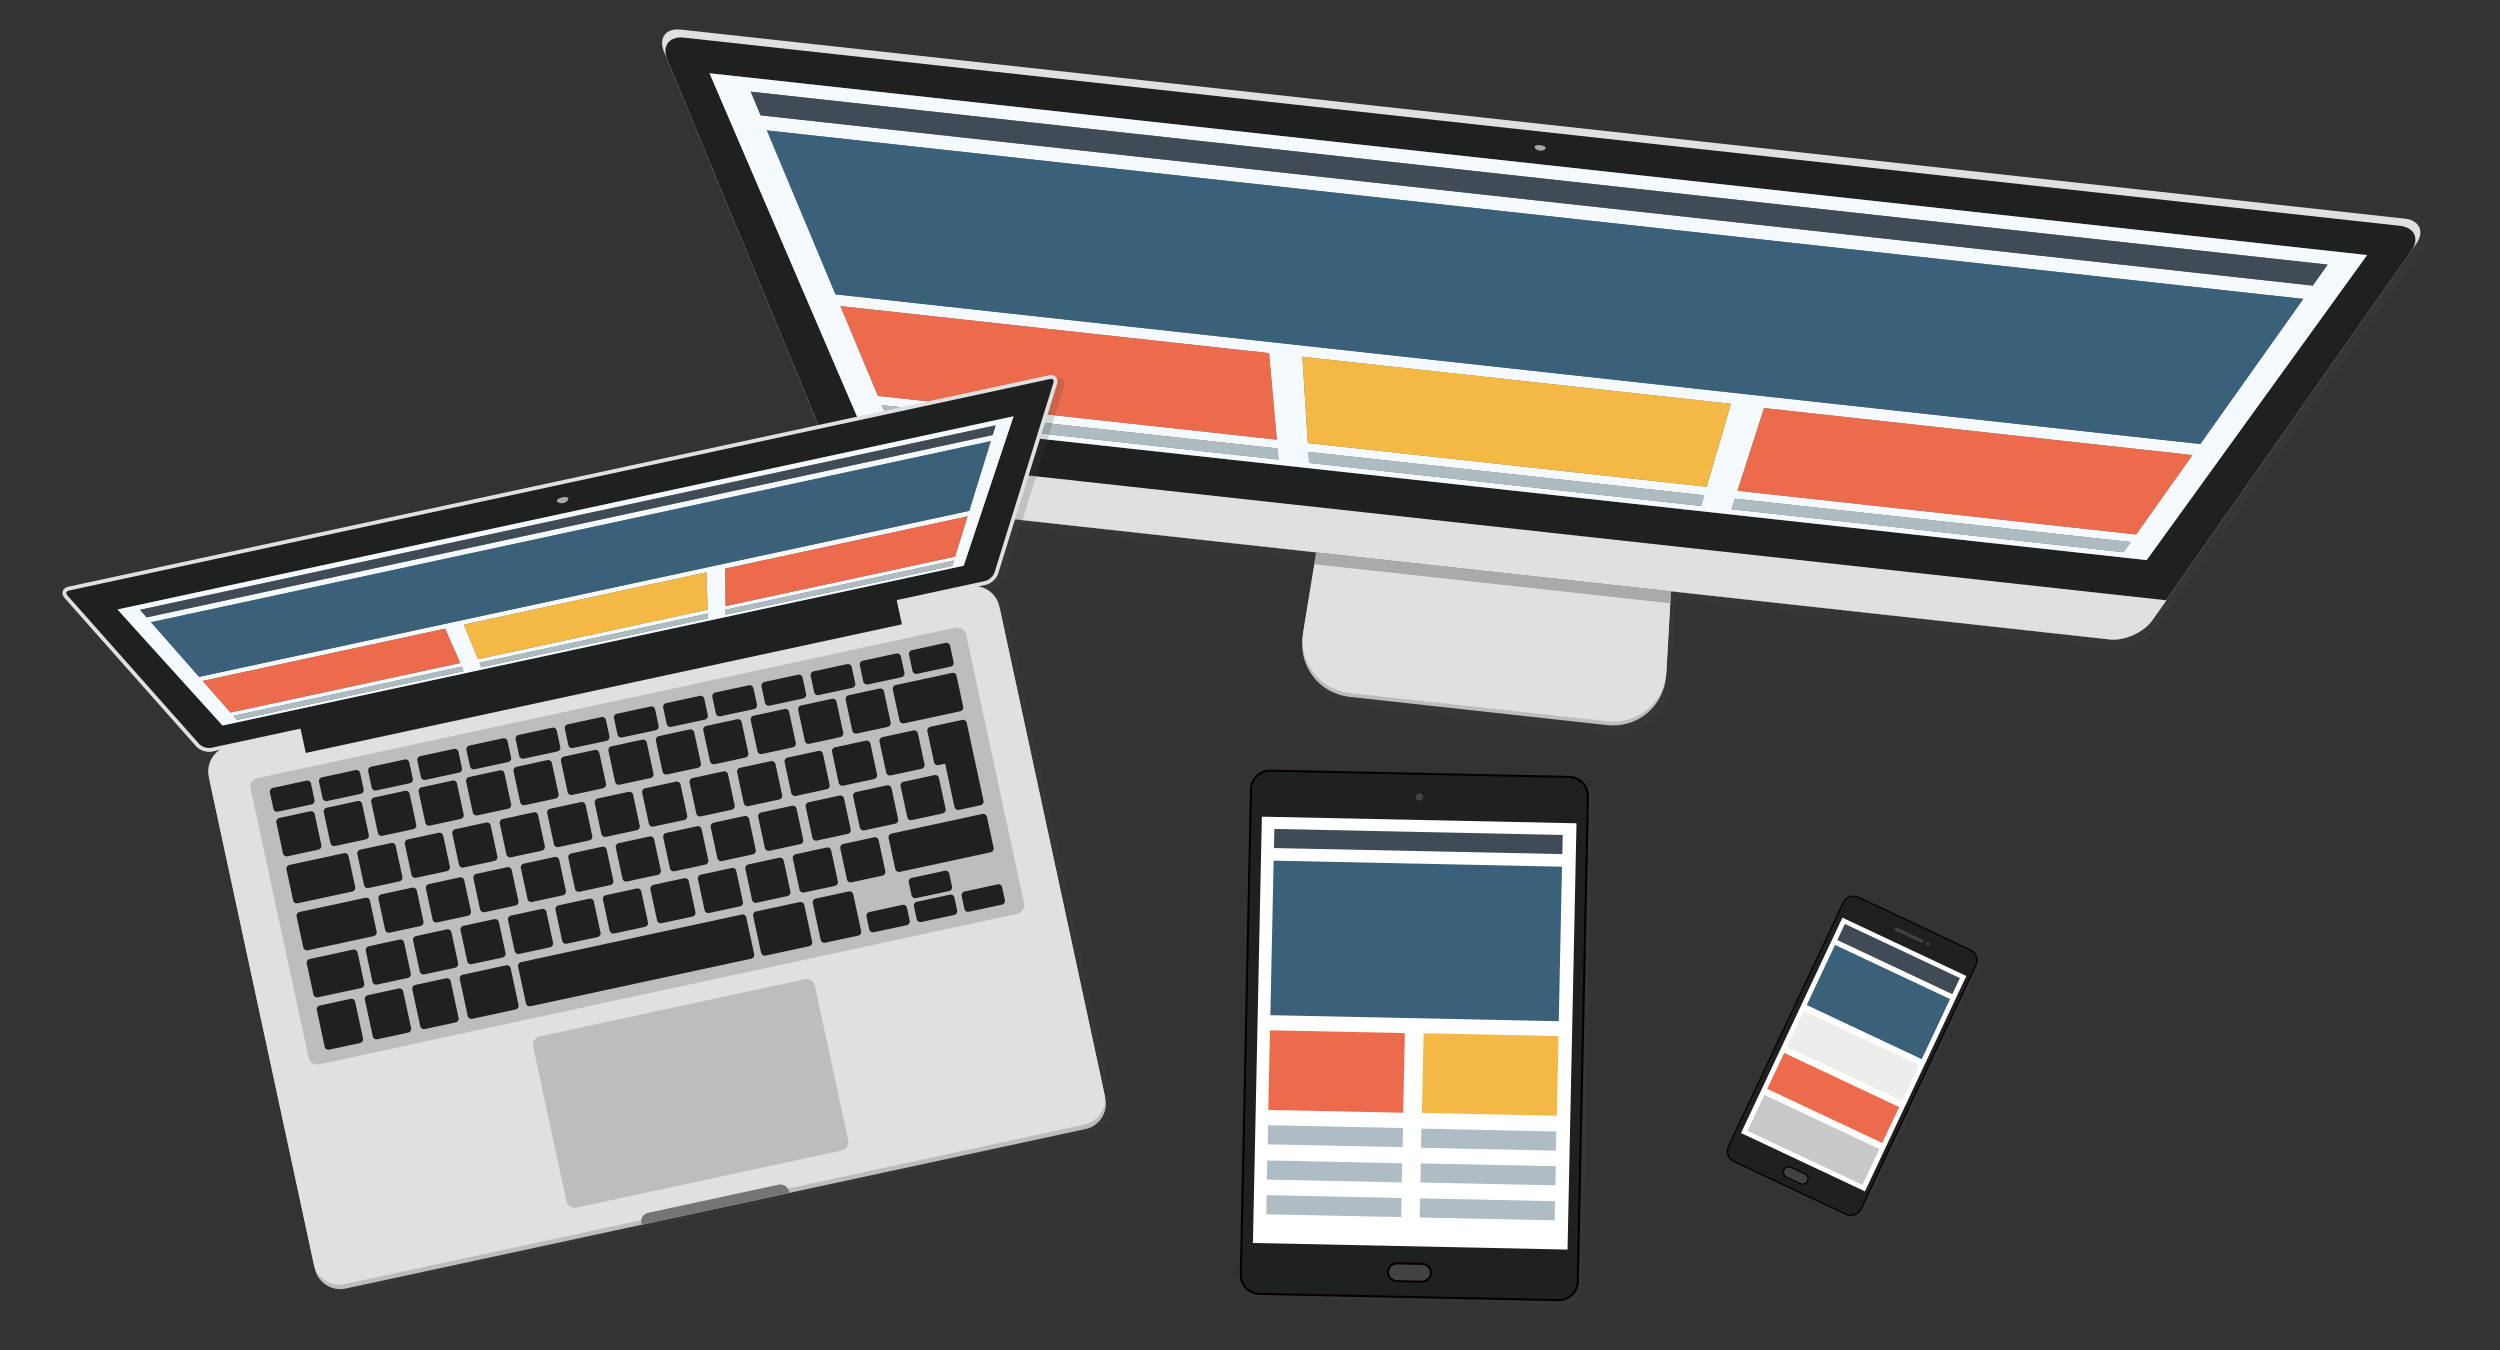 <?xml version="1.0" encoding="utf-8"?>
<!-- Generator: Adobe Illustrator 16.0.0, SVG Export Plug-In . SVG Version: 6.00 Build 0)  -->
<!DOCTYPE svg PUBLIC "-//W3C//DTD SVG 1.1//EN" "http://www.w3.org/Graphics/SVG/1.1/DTD/svg11.dtd">
<svg version="1.1" id="图层_1" xmlns="http://www.w3.org/2000/svg" xmlns:xlink="http://www.w3.org/1999/xlink" x="0px" y="0px"
	 width="100px" height="54px" viewBox="0 0 100 54" enable-background="new 0 0 100 54" xml:space="preserve">
<rect x="0" y="0" width="100" height="54" fill="#333333" stroke="none"/>
<g>
	<path opacity="0.2" fill="#424242" d="M78.912,38.1l-4.479-2.109c-0.241-0.114-0.529-0.011-0.643,0.231L69.2,45.966
		c-0.113,0.241-0.01,0.529,0.231,0.644l4.479,2.109c0.241,0.113,0.529,0.01,0.644-0.231l4.59-9.744
		C79.257,38.502,79.153,38.213,78.912,38.1z"/>
	<g>
		<g>
			<g>
				<g>
					<path fill="#1F2020" d="M74.446,48.354c-0.107,0.228-0.382,0.326-0.609,0.219l-4.479-2.109
						c-0.229-0.107-0.327-0.382-0.22-0.609l4.591-9.744c0.107-0.229,0.382-0.327,0.609-0.22l4.479,2.109
						c0.228,0.107,0.326,0.382,0.219,0.61L74.446,48.354z"/>
				</g>
				<g>
					<path fill="#040000" d="M73.825,48.596l-4.478-2.109c-0.241-0.114-0.346-0.402-0.231-0.644l4.59-9.745
						c0.113-0.24,0.402-0.345,0.644-0.23l4.479,2.109c0.241,0.113,0.345,0.402,0.231,0.644l-4.591,9.744
						C74.355,48.605,74.067,48.709,73.825,48.596z M74.328,35.913c-0.216-0.102-0.475-0.009-0.576,0.207l-4.59,9.744
						c-0.102,0.216-0.009,0.474,0.207,0.575l4.479,2.11c0.216,0.102,0.474,0.009,0.575-0.207l4.591-9.744
						c0.102-0.216,0.009-0.475-0.207-0.576L74.328,35.913z"/>
				</g>
			</g>
			<g>
				
					<rect x="71.374" y="37.419" transform="matrix(0.905 0.426 -0.426 0.905 25.044 -27.563)" fill="#FFFFFF" width="5.476" height="9.52"/>
			</g>
			<g>
				<g>
					<path fill="#424242" d="M72.303,47.243c-0.05,0.107-0.185,0.151-0.299,0.098l-0.529-0.249
						c-0.114-0.054-0.166-0.186-0.115-0.293c0.051-0.108,0.186-0.152,0.3-0.099l0.529,0.25
						C72.302,47.004,72.354,47.136,72.303,47.243z"/>
				</g>
				<g>
					<path fill="#040000" d="M71.993,47.364l-0.529-0.25c-0.127-0.06-0.185-0.206-0.127-0.327c0.057-0.12,0.206-0.17,0.333-0.109
						l0.529,0.249c0.127,0.06,0.184,0.207,0.127,0.327S72.12,47.424,71.993,47.364z M71.648,46.724
						c-0.102-0.048-0.221-0.01-0.266,0.086c-0.045,0.095,0.001,0.211,0.103,0.259l0.529,0.25c0.102,0.048,0.221,0.009,0.266-0.086
						c0.045-0.096-0.001-0.212-0.103-0.26L71.648,46.724z"/>
				</g>
			</g>
			<g>
				<circle fill="#424242" cx="77.121" cy="37.763" r="0.076"/>
			</g>
			<g>
				<path fill="#424242" d="M76.937,37.676c-0.015,0.032-0.059,0.043-0.096,0.025l-1.014-0.478c-0.037-0.018-0.057-0.059-0.042-0.09
					c0.016-0.031,0.059-0.043,0.097-0.025l1.013,0.478C76.933,37.604,76.951,37.645,76.937,37.676z"/>
			</g>
		</g>
		
			<rect x="72.563" y="38.749" transform="matrix(0.905 0.426 -0.426 0.905 24.238 -28.183)" fill="#3B6079" width="5.085" height="2.657"/>
		
			<rect x="73.372" y="38.003" transform="matrix(0.905 0.426 -0.426 0.905 23.583 -28.692)" fill="#404B56" width="5.085" height="0.713"/>
		
			<rect x="71.546" y="41.44" transform="matrix(0.905 0.426 -0.426 0.905 25.06 -27.544)" fill="#EDEDEC" width="5.085" height="1.589"/>
		
			<rect x="70.756" y="43.119" transform="matrix(0.905 0.426 -0.426 0.905 25.7 -27.048)" fill="#EC6B4C" width="5.085" height="1.588"/>
		
			<rect x="69.966" y="44.797" transform="matrix(0.905 0.426 -0.426 0.905 26.34 -26.551)" fill="#C9C9C9" width="5.085" height="1.588"/>
	</g>
</g>
<g>
	<path opacity="0.2" fill="#424242" d="M96.377,9.096L27.412,1.532c-0.595-0.065-0.895,0.334-0.667,0.887l7.016,16.974
		c0.229,0.553,0.903,1.06,1.498,1.125l17.562,1.926l-0.077,0.474l0.013,0.001l-0.44,2.688c-0.013,0.078-0.021,0.154-0.025,0.23
		c-0.153,1.19,0.678,2.257,1.882,2.389l10.293,1.129c1.203,0.132,2.245-0.729,2.354-1.924c0.012-0.076,0.021-0.152,0.024-0.23
		l0.153-2.719l0.012,0.002l0.027-0.48l8.659,0.95l8.865,0.973l0,0l0.017,0.001c0.596,0.066,1.364-0.281,1.708-0.771l0.557-0.793
		l-0.017-0.002l9.807-13.969c0.001-0.002,0.003-0.004,0.004-0.006l0.196-0.279C97.177,9.615,96.972,9.16,96.377,9.096z"/>
	<g>
		<path fill="#BEBDBD" d="M66.644,27.004c-0.069,1.235-1.133,2.136-2.363,2.001l-10.293-1.13c-1.23-0.135-2.073-1.244-1.873-2.465
			l0.745-4.549c0.2-1.222,1.37-2.11,2.601-1.976l9.331,1.023c1.23,0.135,2.18,1.256,2.11,2.491L66.644,27.004z"/>
		<path fill="#E1E0E0" d="M66.66,26.85c-0.069,1.236-1.133,2.137-2.363,2.001l-10.293-1.128c-1.23-0.135-2.073-1.245-1.873-2.467
			l0.746-4.549c0.199-1.221,1.37-2.109,2.6-1.975l9.331,1.023c1.23,0.135,2.181,1.256,2.11,2.492L66.66,26.85z"/>
		<path fill="#E1E0E0" d="M86.084,24.803c-0.344,0.49-1.112,0.838-1.708,0.773l-49.302-5.408c-0.595-0.064-1.27-0.571-1.498-1.125
			L26.56,2.07c-0.229-0.553,0.071-0.953,0.667-0.887l68.965,7.563c0.595,0.065,0.801,0.52,0.456,1.01L86.084,24.803z"/>
		<path fill="#1F2020" d="M86.084,24.803c-0.344,0.49-1.112,0.838-1.708,0.773l-49.301-5.408c-0.595-0.064-1.27-0.57-1.498-1.125
			l-6.883-16.65c-0.229-0.554,0.071-0.953,0.667-0.888l68.631,7.527c0.595,0.065,0.801,0.52,0.457,1.009L86.084,24.803z"/>
		<polygon fill="#6D6E70" points="85.867,22.404 34.318,16.75 28.381,2.931 94.684,10.203 		"/>
		<polygon opacity="0.5" fill="#757576" points="52.559,22.568 66.825,24.133 66.896,22.863 52.765,21.313 		"/>
		<path fill="#E1E0E0" d="M33.224,18.152l0.369,0.893c0.229,0.554,0.903,1.061,1.498,1.125l49.302,5.408
			c0.595,0.064,1.363-0.283,1.707-0.773l0.558-0.793L33.224,18.152z"/>
		<g>
			<path fill="#A6A8AB" d="M61.82,5.941c-0.026,0.058-0.129,0.096-0.229,0.084c-0.099-0.01-0.191-0.07-0.204-0.131
				c-0.014-0.063,0.073-0.102,0.192-0.089l0.072,0.008C61.771,5.826,61.847,5.885,61.82,5.941z"/>
		</g>
	</g>
	<g>
		<defs>
			<polygon id="SVGID_1_" points="85.867,22.404 34.318,16.75 28.381,2.931 94.684,10.203 			"/>
		</defs>
		<clipPath id="SVGID_2_">
			<use xlink:href="#SVGID_1_"  overflow="visible"/>
		</clipPath>
		<g clip-path="url(#SVGID_2_)">
			<g enable-background="new    ">
				<defs>
					<polygon id="SVGID_3_" enable-background="new    " points="34.345,16.863 28.106,2.806 94.979,10.141 85.843,22.512 					"/>
				</defs>
				<clipPath id="SVGID_4_">
					<use xlink:href="#SVGID_3_"  overflow="visible"/>
				</clipPath>
				<g clip-path="url(#SVGID_4_)">
					<path fill="#F4FAFD" d="M35.465,16.664l-0.193-0.461l15.832,1.736l0.04,0.445L35.465,16.664 M52.363,18.518l-0.028-0.443
						l15.832,1.736l-0.125,0.428L52.363,18.518 M69.261,20.371l0.137-0.425l15.832,1.736l-0.289,0.408L69.261,20.371 M69.499,19.631
						l1.063-3.307l17.136,1.879l-2.253,3.176L69.499,19.631 M35.119,15.836l-1.502-3.592l17.145,1.881l0.311,3.461L35.119,15.836
						 M52.313,17.722l-0.219-3.45l17.146,1.88l-0.973,3.32L52.313,17.722 M33.42,11.775l-2.743-6.559l61.454,6.74l-4.119,5.805
						L33.42,11.775 M30.425,4.614l-0.396-0.947l63.077,6.917l-0.596,0.84L30.425,4.614 M94.979,10.141L28.106,2.806l6.238,14.057
						l51.498,5.648L94.979,10.141"/>
					<polyline fill="#3B6079" points="92.131,11.957 30.677,5.217 33.42,11.775 88.012,17.762 92.131,11.957 					"/>
					<polyline fill="#404B56" points="93.105,10.584 30.029,3.667 30.425,4.614 92.51,11.424 93.105,10.584 					"/>
					<polyline fill="#AEBCC2" points="51.104,17.939 35.272,16.203 35.465,16.664 51.145,18.385 51.104,17.939 					"/>
					<polyline fill="#AEBCC2" points="68.167,19.811 52.335,18.074 52.363,18.518 68.042,20.238 68.167,19.811 					"/>
					<polyline fill="#AEBCC2" points="85.229,21.683 69.397,19.946 69.261,20.371 84.94,22.091 85.229,21.683 					"/>
					<polyline fill="#EC6B4C" points="50.761,14.125 33.616,12.244 35.119,15.836 51.072,17.586 50.761,14.125 					"/>
					<polyline fill="#F3B944" points="69.239,16.151 52.094,14.271 52.313,17.722 68.267,19.472 69.239,16.151 					"/>
					<polyline fill="#EC6B4C" points="87.698,18.203 70.563,16.324 69.499,19.631 85.445,21.379 87.698,18.203 					"/>
				</g>
			</g>
		</g>
	</g>
</g>
<g>
	<path opacity="0.2" fill="#424242" d="M41.807,31.572l-1.556-7.219c-0.091-0.423-0.434-0.729-0.837-0.8l0.297-0.064
		c0.214-0.046,0.432-0.245,0.497-0.454l2.35-7.568c0.035-0.113,0.019-0.218-0.043-0.287c-0.063-0.068-0.166-0.093-0.281-0.068
		L3.014,23.566c-0.116,0.025-0.199,0.09-0.228,0.178c-0.029,0.089,0,0.19,0.078,0.279l5.258,5.928
		c0.145,0.164,0.426,0.256,0.64,0.21l0.298-0.064c-0.338,0.23-0.524,0.651-0.433,1.074l0.038,0.178v0.001l1.894,8.782l2.271,10.536
		l0,0l0.039,0.178c0.12,0.557,0.674,0.914,1.23,0.794l11.849-2.554l0,0l5.901-1.272l0,0l11.849-2.555
		c0.557-0.119,0.914-0.674,0.794-1.23L41.807,31.572z"/>
	<g>
		<g>
			<g>
				<path fill="#BEBDBD" d="M44.214,43.931c0.12,0.558-0.237,1.111-0.794,1.231l-29.598,6.38c-0.557,0.12-1.11-0.237-1.23-0.794
					L8.389,31.252c-0.12-0.558,0.237-1.111,0.794-1.23l29.598-6.381c0.557-0.12,1.111,0.236,1.231,0.794L44.214,43.931z"/>
			</g>
			<g>
				<path fill="#E1E0E0" d="M44.176,43.753c0.12,0.557-0.237,1.11-0.794,1.23l-29.599,6.381c-0.557,0.12-1.11-0.237-1.23-0.794
					L8.351,31.073c-0.12-0.557,0.237-1.11,0.794-1.23l29.598-6.38c0.557-0.121,1.11,0.236,1.23,0.793L44.176,43.753z"/>
			</g>
			<g>
				<g>
					<path fill="#1F2020" d="M39.857,22.914c-0.056,0.182-0.254,0.363-0.44,0.402L8.469,29.988c-0.186,0.04-0.44-0.043-0.566-0.186
						l-5.258-5.928c-0.126-0.143-0.077-0.291,0.108-0.332l39.218-8.454c0.186-0.04,0.292,0.075,0.235,0.257L39.857,22.914z"/>
				</g>
				<g>
					<path fill="#E1E0E0" d="M39.433,23.393L8.485,30.063c-0.214,0.046-0.495-0.046-0.64-0.21l-5.258-5.928
						c-0.079-0.089-0.107-0.19-0.078-0.279c0.029-0.088,0.112-0.152,0.228-0.178l39.218-8.455c0.116-0.024,0.218,0,0.281,0.068
						c0.063,0.069,0.078,0.174,0.043,0.287l-2.35,7.568C39.865,23.146,39.647,23.346,39.433,23.393z M2.769,23.619
						c-0.061,0.013-0.103,0.04-0.114,0.076c-0.012,0.035,0.005,0.082,0.047,0.129l5.258,5.928c0.108,0.122,0.334,0.195,0.493,0.161
						l30.948-6.671c0.159-0.035,0.334-0.195,0.383-0.351l2.35-7.568c0.018-0.06,0.015-0.11-0.01-0.137
						c-0.025-0.027-0.075-0.036-0.136-0.022L2.769,23.619z"/>
				</g>
			</g>
			<g>
				<polygon fill="#6D6E70" points="38.55,22.627 8.9,29.02 4.699,24.379 40.543,16.652 				"/>
			</g>
			<g>
				<path fill="#BEBDBD" d="M40.964,36.141c0.04,0.186-0.079,0.37-0.265,0.41l-27.945,6.024c-0.186,0.04-0.37-0.079-0.41-0.265
					l-2.322-10.773c-0.04-0.186,0.079-0.37,0.265-0.41l27.945-6.024c0.186-0.04,0.37,0.079,0.41,0.265L40.964,36.141z"/>
			</g>
			<g>
				<path fill="#BEBDBD" d="M33.928,45.609c0.04,0.186-0.079,0.37-0.265,0.41l-10.596,2.284c-0.186,0.04-0.371-0.079-0.411-0.265
					l-1.331-6.174c-0.04-0.186,0.079-0.37,0.265-0.41l10.596-2.284c0.186-0.04,0.37,0.079,0.41,0.265L33.928,45.609z"/>
			</g>
			<g>
				<path fill="#757576" d="M31.148,47.386l-5.227,1.127c-0.186,0.04-0.305,0.225-0.265,0.41l0.014,0.065l5.901-1.272l-0.014-0.065
					C31.518,47.465,31.333,47.346,31.148,47.386z"/>
			</g>
			<g>
				<g>
					<g>
						<path fill="#1F2020" d="M14.522,41.541c0.018,0.08-0.034,0.16-0.115,0.178l-1.241,0.268c-0.08,0.017-0.16-0.034-0.178-0.115
							l-0.317-1.473c-0.017-0.08,0.034-0.16,0.115-0.177l1.241-0.269c0.081-0.017,0.16,0.034,0.178,0.115L14.522,41.541z"/>
					</g>
					<g>
						<path fill="#1F2020" d="M16.445,41.126c0.017,0.081-0.034,0.16-0.115,0.178l-1.241,0.268
							c-0.081,0.018-0.161-0.034-0.178-0.114l-0.317-1.473c-0.018-0.08,0.034-0.16,0.114-0.178l1.242-0.268
							c0.08-0.018,0.16,0.034,0.177,0.114L16.445,41.126z"/>
					</g>
					<g>
						<path fill="#1F2020" d="M18.344,40.717c0.018,0.08-0.034,0.16-0.114,0.178l-1.242,0.268c-0.08,0.018-0.16-0.034-0.178-0.114
							l-0.317-1.473c-0.017-0.08,0.034-0.16,0.115-0.178l1.241-0.268c0.081-0.018,0.161,0.034,0.178,0.114L18.344,40.717z"/>
					</g>
					<g>
						<path fill="#1F2020" d="M20.742,40.2c0.017,0.08-0.034,0.16-0.114,0.178l-1.741,0.375c-0.081,0.018-0.161-0.034-0.178-0.114
							l-0.317-1.474c-0.018-0.08,0.034-0.159,0.115-0.177l1.74-0.375c0.08-0.018,0.16,0.034,0.178,0.114L20.742,40.2z"/>
					</g>
					<g>
						<path fill="#1F2020" d="M30.168,38.168c0.017,0.08-0.035,0.16-0.115,0.178l-8.836,1.904c-0.08,0.018-0.16-0.034-0.178-0.114
							l-0.317-1.473c-0.017-0.08,0.035-0.16,0.115-0.178l8.836-1.904c0.08-0.018,0.16,0.034,0.178,0.114L30.168,38.168z"/>
					</g>
					<g>
						<path fill="#1F2020" d="M32.487,37.668c0.018,0.08-0.034,0.16-0.114,0.178l-1.753,0.378c-0.08,0.018-0.16-0.034-0.177-0.114
							l-0.317-1.473c-0.018-0.081,0.034-0.161,0.114-0.178l1.753-0.378c0.08-0.018,0.16,0.034,0.177,0.114L32.487,37.668z"/>
					</g>
					<g>
						<path fill="#1F2020" d="M34.447,37.246c0.017,0.08-0.035,0.16-0.115,0.177l-1.327,0.286c-0.081,0.018-0.161-0.034-0.178-0.114
							l-0.317-1.473c-0.018-0.08,0.034-0.16,0.115-0.178l1.327-0.286c0.08-0.018,0.16,0.034,0.177,0.115L34.447,37.246z"/>
					</g>
					<g>
						<path fill="#1F2020" d="M36.388,36.827c0.018,0.08-0.034,0.16-0.114,0.178l-1.327,0.286c-0.08,0.017-0.16-0.034-0.177-0.115
							l-0.111-0.517c-0.018-0.08,0.034-0.16,0.114-0.178l1.327-0.286c0.081-0.018,0.16,0.034,0.178,0.114L36.388,36.827z"/>
					</g>
					<g>
						<path fill="#1F2020" d="M38.287,36.418c0.017,0.08-0.034,0.16-0.115,0.178l-1.327,0.286c-0.08,0.017-0.16-0.034-0.177-0.115
							l-0.112-0.517c-0.017-0.081,0.034-0.16,0.115-0.178l1.327-0.286c0.081-0.018,0.16,0.034,0.178,0.114L38.287,36.418z"/>
					</g>
					<g>
						<path fill="#1F2020" d="M38.081,35.462c0.017,0.081-0.034,0.161-0.115,0.178l-1.326,0.286
							c-0.081,0.018-0.161-0.034-0.178-0.114l-0.111-0.518c-0.018-0.08,0.034-0.16,0.114-0.178l1.327-0.286
							c0.081-0.017,0.16,0.035,0.178,0.115L38.081,35.462z"/>
					</g>
					<g>
						<path fill="#1F2020" d="M40.196,36.006c0.018,0.081-0.034,0.16-0.114,0.178l-1.327,0.286
							c-0.081,0.018-0.161-0.034-0.178-0.114l-0.111-0.518c-0.018-0.08,0.034-0.16,0.114-0.178l1.327-0.285
							c0.081-0.018,0.16,0.034,0.178,0.114L40.196,36.006z"/>
					</g>
				</g>
				<g>
					<g>
						<path fill="#1F2020" d="M14.57,39.34c0.017,0.08-0.034,0.16-0.115,0.178l-1.74,0.375c-0.081,0.018-0.16-0.034-0.178-0.114
							l-0.268-1.242c-0.017-0.08,0.034-0.16,0.115-0.177l1.74-0.376c0.081-0.017,0.16,0.034,0.178,0.115L14.57,39.34z"/>
					</g>
					<g>
						<path fill="#1F2020" d="M18.325,38.53c0.017,0.08-0.034,0.16-0.115,0.178l-1.241,0.268c-0.081,0.018-0.16-0.034-0.178-0.114
							l-0.268-1.242c-0.017-0.08,0.034-0.16,0.115-0.177l1.241-0.268c0.081-0.018,0.16,0.034,0.178,0.114L18.325,38.53z"/>
					</g>
					<g>
						<path fill="#1F2020" d="M16.432,38.938c0.017,0.08-0.034,0.16-0.115,0.178l-1.241,0.268c-0.081,0.018-0.161-0.034-0.178-0.115
							l-0.268-1.241c-0.017-0.08,0.034-0.16,0.114-0.177l1.242-0.269c0.081-0.017,0.16,0.034,0.178,0.115L16.432,38.938z"/>
					</g>
					<g>
						<path fill="#1F2020" d="M20.223,38.121c0.018,0.08-0.034,0.16-0.114,0.178l-1.242,0.268c-0.08,0.018-0.16-0.034-0.177-0.114
							l-0.268-1.242c-0.018-0.08,0.034-0.16,0.114-0.178l1.242-0.268c0.08-0.017,0.16,0.035,0.177,0.115L20.223,38.121z"/>
					</g>
					<g>
						<path fill="#1F2020" d="M22.122,37.712c0.018,0.08-0.034,0.16-0.115,0.178l-1.241,0.268c-0.081,0.017-0.16-0.034-0.178-0.114
							l-0.268-1.242c-0.017-0.08,0.034-0.16,0.115-0.178l1.241-0.268c0.081-0.017,0.161,0.034,0.178,0.115L22.122,37.712z"/>
					</g>
					<g>
						<path fill="#1F2020" d="M24.021,37.303c0.018,0.08-0.034,0.16-0.114,0.178l-1.242,0.268c-0.08,0.017-0.16-0.035-0.177-0.115
							l-0.268-1.241c-0.018-0.08,0.034-0.16,0.115-0.178l1.241-0.268c0.08-0.018,0.16,0.034,0.177,0.115L24.021,37.303z"/>
					</g>
					<g>
						<path fill="#1F2020" d="M25.919,36.894c0.017,0.08-0.034,0.16-0.114,0.177l-1.242,0.269c-0.081,0.017-0.16-0.034-0.178-0.115
							l-0.268-1.241c-0.017-0.08,0.034-0.16,0.115-0.178l1.241-0.268c0.081-0.018,0.16,0.034,0.178,0.114L25.919,36.894z"/>
					</g>
					<g>
						<path fill="#1F2020" d="M27.818,36.484c0.017,0.08-0.034,0.159-0.115,0.177l-1.242,0.268c-0.08,0.018-0.16-0.034-0.177-0.114
							l-0.268-1.241c-0.018-0.081,0.034-0.16,0.114-0.178l1.242-0.268c0.081-0.018,0.16,0.034,0.178,0.114L27.818,36.484z"/>
					</g>
					<g>
						<path fill="#1F2020" d="M29.717,36.074c0.018,0.08-0.034,0.16-0.115,0.178l-1.241,0.268c-0.08,0.018-0.16-0.034-0.178-0.114
							l-0.267-1.241c-0.018-0.081,0.034-0.16,0.114-0.178l1.242-0.268c0.08-0.018,0.16,0.034,0.177,0.114L29.717,36.074z"/>
					</g>
					<g>
						<path fill="#1F2020" d="M31.616,35.665c0.017,0.081-0.034,0.16-0.115,0.178L30.26,36.11c-0.081,0.018-0.16-0.034-0.178-0.114
							l-0.268-1.242c-0.017-0.08,0.034-0.16,0.115-0.177l1.241-0.268c0.081-0.018,0.16,0.034,0.178,0.114L31.616,35.665z"/>
					</g>
					<g>
						<path fill="#1F2020" d="M33.515,35.256c0.017,0.08-0.034,0.16-0.115,0.178l-1.242,0.268c-0.08,0.018-0.16-0.034-0.177-0.114
							l-0.268-1.242c-0.018-0.08,0.034-0.16,0.114-0.177l1.242-0.269c0.08-0.017,0.16,0.034,0.177,0.115L33.515,35.256z"/>
					</g>
					<g>
						<path fill="#1F2020" d="M35.413,34.847c0.018,0.08-0.034,0.16-0.115,0.178l-1.241,0.268c-0.08,0.018-0.16-0.034-0.178-0.115
							l-0.268-1.241c-0.017-0.08,0.034-0.16,0.115-0.178l1.241-0.268c0.081-0.017,0.161,0.034,0.178,0.115L35.413,34.847z"/>
					</g>
					<g>
						<path fill="#1F2020" d="M39.745,33.913c0.017,0.08-0.034,0.16-0.115,0.177l-3.641,0.785c-0.081,0.018-0.16-0.034-0.178-0.114
							l-0.268-1.241c-0.017-0.08,0.034-0.16,0.115-0.178l3.641-0.785c0.081-0.018,0.161,0.034,0.178,0.115L39.745,33.913z"/>
					</g>
				</g>
				<g>
					<g>
						<path fill="#1F2020" d="M16.096,35.075c0.017,0.08-0.035,0.16-0.115,0.178l-1.242,0.268c-0.08,0.018-0.16-0.034-0.177-0.115
							l-0.268-1.241c-0.018-0.08,0.034-0.16,0.114-0.178l1.242-0.268c0.08-0.017,0.16,0.034,0.177,0.115L16.096,35.075z"/>
					</g>
					<g>
						<path fill="#1F2020" d="M17.995,34.666c0.018,0.08-0.034,0.16-0.114,0.178l-1.242,0.268c-0.081,0.017-0.16-0.034-0.178-0.115
							l-0.268-1.241c-0.017-0.08,0.034-0.16,0.115-0.178l1.241-0.268c0.081-0.017,0.161,0.034,0.178,0.114L17.995,34.666z"/>
					</g>
					<g>
						<path fill="#1F2020" d="M19.894,34.257c0.017,0.08-0.035,0.16-0.115,0.178l-1.242,0.268c-0.08,0.017-0.16-0.035-0.177-0.115
							l-0.268-1.241c-0.018-0.08,0.034-0.16,0.114-0.178l1.242-0.268c0.08-0.018,0.16,0.034,0.178,0.114L19.894,34.257z"/>
					</g>
					<g>
						<path fill="#1F2020" d="M21.792,33.848c0.018,0.08-0.034,0.16-0.114,0.177l-1.242,0.268c-0.081,0.018-0.16-0.034-0.178-0.114
							l-0.268-1.241c-0.017-0.08,0.034-0.16,0.115-0.178l1.241-0.268c0.081-0.018,0.161,0.034,0.178,0.114L21.792,33.848z"/>
					</g>
					<g>
						<path fill="#1F2020" d="M23.691,33.438c0.018,0.081-0.034,0.16-0.115,0.178l-1.241,0.268
							c-0.081,0.018-0.161-0.034-0.178-0.114l-0.268-1.241c-0.018-0.081,0.034-0.16,0.115-0.178l1.241-0.268
							c0.08-0.018,0.16,0.034,0.178,0.114L23.691,33.438z"/>
					</g>
					<g>
						<path fill="#1F2020" d="M25.589,33.028c0.018,0.081-0.034,0.16-0.114,0.178l-1.242,0.268c-0.08,0.018-0.16-0.034-0.177-0.114
							l-0.268-1.241c-0.017-0.081,0.034-0.161,0.115-0.178l1.242-0.268c0.081-0.018,0.16,0.034,0.178,0.114L25.589,33.028z"/>
					</g>
					<g>
						<path fill="#1F2020" d="M27.488,32.619c0.017,0.08-0.034,0.16-0.115,0.178l-1.241,0.268c-0.081,0.018-0.16-0.034-0.178-0.114
							l-0.268-1.242c-0.017-0.08,0.034-0.16,0.115-0.177l1.241-0.268c0.081-0.018,0.16,0.034,0.178,0.114L27.488,32.619z"/>
					</g>
					<g>
						<path fill="#1F2020" d="M29.387,32.21c0.017,0.08-0.035,0.16-0.115,0.178l-1.242,0.268c-0.08,0.017-0.16-0.034-0.177-0.114
							l-0.268-1.242c-0.018-0.08,0.034-0.16,0.114-0.178l1.242-0.268c0.08-0.017,0.16,0.034,0.177,0.115L29.387,32.21z"/>
					</g>
					<g>
						<path fill="#1F2020" d="M31.286,31.801c0.018,0.08-0.034,0.16-0.115,0.178l-1.241,0.268c-0.08,0.017-0.16-0.034-0.177-0.115
							l-0.268-1.241c-0.017-0.08,0.034-0.16,0.115-0.178l1.242-0.268c0.08-0.018,0.16,0.034,0.177,0.115L31.286,31.801z"/>
					</g>
					<g>
						<path fill="#1F2020" d="M33.185,31.392c0.017,0.08-0.034,0.16-0.115,0.177l-1.241,0.269c-0.081,0.017-0.16-0.034-0.178-0.115
							l-0.268-1.241c-0.017-0.08,0.034-0.16,0.114-0.178l1.242-0.268c0.081-0.018,0.16,0.034,0.178,0.114L33.185,31.392z"/>
					</g>
					<g>
						<path fill="#1F2020" d="M35.083,30.982c0.018,0.08-0.034,0.16-0.114,0.177l-1.242,0.268c-0.08,0.018-0.16-0.034-0.178-0.114
							l-0.267-1.241c-0.018-0.08,0.034-0.16,0.114-0.178l1.241-0.268c0.081-0.018,0.161,0.034,0.178,0.114L35.083,30.982z"/>
					</g>
					<g>
						<path fill="#1F2020" d="M36.982,30.573c0.017,0.08-0.034,0.16-0.115,0.177l-1.241,0.268c-0.081,0.018-0.16-0.034-0.178-0.114
							l-0.268-1.241c-0.017-0.08,0.034-0.16,0.115-0.178l1.241-0.268c0.081-0.018,0.16,0.034,0.178,0.114L36.982,30.573z"/>
					</g>
					<g>
						<path fill="#1F2020" d="M14.209,35.481c0.017,0.081-0.034,0.16-0.115,0.178l-2.191,0.473c-0.08,0.018-0.16-0.034-0.177-0.114
							l-0.268-1.242c-0.018-0.08,0.034-0.16,0.114-0.178l2.191-0.472c0.081-0.018,0.16,0.034,0.178,0.114L14.209,35.481z"/>
					</g>
				</g>
				<g>
					<g>
						<path fill="#1F2020" d="M16.939,36.861c0.018,0.08-0.034,0.16-0.115,0.178l-1.241,0.268c-0.081,0.017-0.16-0.034-0.178-0.115
							l-0.268-1.241c-0.017-0.08,0.034-0.16,0.115-0.178l1.241-0.268c0.081-0.017,0.161,0.034,0.178,0.115L16.939,36.861z"/>
					</g>
					<g>
						<path fill="#1F2020" d="M18.838,36.452c0.017,0.08-0.034,0.16-0.115,0.177l-1.242,0.268c-0.08,0.018-0.16-0.034-0.177-0.114
							l-0.268-1.241c-0.018-0.08,0.034-0.16,0.114-0.178l1.242-0.268c0.08-0.018,0.16,0.034,0.178,0.114L18.838,36.452z"/>
					</g>
					<g>
						<path fill="#1F2020" d="M20.737,36.043c0.018,0.08-0.034,0.16-0.114,0.177l-1.242,0.269c-0.08,0.017-0.16-0.035-0.178-0.115
							l-0.268-1.241c-0.017-0.081,0.034-0.16,0.115-0.178l1.242-0.268c0.08-0.018,0.16,0.034,0.177,0.114L20.737,36.043z"/>
					</g>
					<g>
						<path fill="#1F2020" d="M22.636,35.634c0.017,0.08-0.034,0.159-0.115,0.177l-1.241,0.268
							c-0.081,0.018-0.161-0.034-0.178-0.114l-0.268-1.241c-0.017-0.081,0.034-0.16,0.114-0.178l1.242-0.268
							c0.081-0.018,0.16,0.034,0.178,0.114L22.636,35.634z"/>
					</g>
					<g>
						<path fill="#1F2020" d="M24.534,35.224c0.018,0.08-0.034,0.16-0.114,0.178l-1.242,0.268c-0.08,0.018-0.16-0.034-0.178-0.114
							l-0.268-1.242c-0.017-0.08,0.035-0.16,0.115-0.177l1.241-0.268c0.081-0.018,0.161,0.034,0.178,0.114L24.534,35.224z"/>
					</g>
					<g>
						<path fill="#1F2020" d="M26.433,34.814c0.018,0.08-0.034,0.16-0.115,0.178l-1.241,0.268c-0.081,0.018-0.161-0.034-0.178-0.114
							l-0.268-1.242c-0.017-0.08,0.034-0.16,0.115-0.177l1.241-0.269c0.081-0.017,0.16,0.035,0.178,0.115L26.433,34.814z"/>
					</g>
					<g>
						<path fill="#1F2020" d="M28.332,34.405c0.017,0.08-0.035,0.16-0.115,0.178l-1.241,0.268c-0.081,0.018-0.16-0.034-0.178-0.115
							l-0.268-1.241c-0.018-0.08,0.034-0.16,0.114-0.177l1.242-0.269c0.081-0.017,0.16,0.034,0.178,0.115L28.332,34.405z"/>
					</g>
					<g>
						<path fill="#1F2020" d="M30.23,33.996c0.018,0.08-0.034,0.16-0.115,0.178l-1.241,0.268c-0.081,0.017-0.16-0.034-0.178-0.115
							l-0.268-1.241c-0.017-0.08,0.035-0.16,0.115-0.178l1.241-0.268c0.081-0.017,0.161,0.034,0.178,0.115L30.23,33.996z"/>
					</g>
					<g>
						<path fill="#1F2020" d="M32.129,33.587c0.017,0.08-0.034,0.16-0.115,0.178l-1.242,0.268c-0.08,0.017-0.16-0.034-0.177-0.115
							l-0.268-1.241c-0.018-0.08,0.034-0.16,0.115-0.178l1.241-0.268c0.081-0.018,0.16,0.034,0.178,0.114L32.129,33.587z"/>
					</g>
					<g>
						<path fill="#1F2020" d="M34.028,33.178c0.018,0.08-0.034,0.16-0.114,0.177l-1.242,0.268c-0.08,0.018-0.16-0.034-0.177-0.114
							l-0.268-1.241c-0.017-0.08,0.034-0.16,0.115-0.178l1.242-0.268c0.08-0.018,0.16,0.034,0.177,0.114L34.028,33.178z"/>
					</g>
					<g>
						<path fill="#1F2020" d="M35.927,32.768c0.017,0.081-0.034,0.161-0.115,0.178l-1.241,0.268
							c-0.081,0.018-0.16-0.034-0.178-0.114l-0.268-1.241c-0.017-0.081,0.034-0.16,0.115-0.178l1.241-0.268
							c0.081-0.018,0.16,0.034,0.178,0.114L35.927,32.768z"/>
					</g>
					<g>
						<path fill="#1F2020" d="M37.825,32.358c0.018,0.081-0.034,0.16-0.114,0.178l-1.242,0.268c-0.08,0.018-0.16-0.034-0.177-0.114
							l-0.268-1.241c-0.018-0.081,0.034-0.161,0.114-0.178l1.242-0.268c0.08-0.018,0.16,0.034,0.177,0.114L37.825,32.358z"/>
					</g>
					<g>
						<path fill="#1F2020" d="M15.065,37.266c0.018,0.08-0.034,0.16-0.114,0.177l-2.642,0.569c-0.08,0.018-0.16-0.034-0.177-0.114
							l-0.268-1.241c-0.018-0.08,0.034-0.16,0.114-0.178l2.642-0.569c0.08-0.018,0.16,0.034,0.177,0.114L15.065,37.266z"/>
					</g>
				</g>
				<g>
					<g>
						<path fill="#1F2020" d="M14.752,33.397c0.017,0.08-0.034,0.159-0.115,0.177l-1.241,0.268c-0.081,0.018-0.16-0.034-0.178-0.114
							l-0.268-1.241c-0.017-0.081,0.034-0.16,0.115-0.178l1.241-0.268c0.081-0.018,0.16,0.034,0.178,0.114L14.752,33.397z"/>
					</g>
					<g>
						<path fill="#1F2020" d="M12.854,33.806c0.018,0.081-0.034,0.16-0.115,0.178l-1.241,0.268c-0.08,0.018-0.16-0.034-0.177-0.114
							l-0.268-1.241c-0.017-0.081,0.035-0.16,0.115-0.178l1.242-0.268c0.08-0.018,0.16,0.034,0.177,0.114L12.854,33.806z"/>
					</g>
					<g>
						<path fill="#1F2020" d="M16.65,32.988c0.018,0.08-0.034,0.16-0.114,0.177l-1.242,0.268c-0.08,0.018-0.16-0.034-0.177-0.114
							l-0.268-1.241c-0.017-0.081,0.034-0.16,0.115-0.178l1.242-0.268c0.08-0.018,0.16,0.034,0.177,0.114L16.65,32.988z"/>
					</g>
					<g>
						<path fill="#1F2020" d="M18.548,32.579c0.018,0.08-0.034,0.16-0.115,0.177l-1.241,0.269c-0.081,0.017-0.161-0.034-0.178-0.115
							l-0.268-1.241c-0.018-0.08,0.034-0.16,0.115-0.178l1.241-0.268c0.081-0.018,0.16,0.034,0.178,0.114L18.548,32.579z"/>
					</g>
					<g>
						<path fill="#1F2020" d="M20.445,32.17c0.018,0.08-0.034,0.16-0.114,0.177l-1.242,0.269c-0.08,0.017-0.16-0.034-0.177-0.115
							l-0.268-1.241c-0.017-0.08,0.035-0.16,0.115-0.178L20,30.813c0.08-0.018,0.16,0.034,0.177,0.114L20.445,32.17z"/>
					</g>
					<g>
						<path fill="#1F2020" d="M22.343,31.761c0.017,0.08-0.034,0.16-0.115,0.178l-1.241,0.268c-0.081,0.017-0.16-0.034-0.178-0.115
							l-0.268-1.241c-0.018-0.08,0.034-0.16,0.115-0.178l1.241-0.268c0.081-0.018,0.16,0.034,0.178,0.115L22.343,31.761z"/>
					</g>
					<g>
						<path fill="#1F2020" d="M24.241,31.352c0.017,0.08-0.035,0.16-0.115,0.178l-1.242,0.268c-0.081,0.017-0.16-0.034-0.178-0.114
							l-0.268-1.242c-0.017-0.08,0.035-0.16,0.115-0.178l1.242-0.268c0.08-0.017,0.16,0.034,0.177,0.115L24.241,31.352z"/>
					</g>
					<g>
						<path fill="#1F2020" d="M26.139,30.942c0.017,0.08-0.035,0.16-0.114,0.178l-1.242,0.268c-0.081,0.017-0.161-0.034-0.178-0.114
							l-0.268-1.242c-0.017-0.08,0.034-0.16,0.115-0.178l1.241-0.268c0.08-0.017,0.16,0.034,0.178,0.115L26.139,30.942z"/>
					</g>
					<g>
						<path fill="#1F2020" d="M28.036,30.533c0.018,0.08-0.034,0.16-0.114,0.178l-1.242,0.268c-0.08,0.018-0.16-0.034-0.178-0.114
							l-0.267-1.242c-0.018-0.08,0.034-0.16,0.114-0.178l1.242-0.268c0.08-0.017,0.16,0.035,0.177,0.115L28.036,30.533z"/>
					</g>
					<g>
						<path fill="#1F2020" d="M29.934,30.124c0.017,0.08-0.034,0.16-0.115,0.178l-1.241,0.268c-0.081,0.018-0.16-0.034-0.178-0.114
							l-0.268-1.242c-0.017-0.08,0.034-0.16,0.114-0.177l1.242-0.268c0.081-0.018,0.16,0.034,0.178,0.114L29.934,30.124z"/>
					</g>
					<g>
						<path fill="#1F2020" d="M31.832,29.715c0.017,0.08-0.035,0.16-0.115,0.178l-1.242,0.268c-0.08,0.018-0.16-0.034-0.177-0.114
							l-0.268-1.242c-0.017-0.08,0.034-0.16,0.115-0.177l1.242-0.268c0.08-0.018,0.16,0.034,0.177,0.114L31.832,29.715z"/>
					</g>
					<g>
						<path fill="#1F2020" d="M33.729,29.306c0.017,0.081-0.034,0.16-0.115,0.178l-1.241,0.268
							c-0.081,0.018-0.161-0.034-0.178-0.114l-0.268-1.241c-0.018-0.081,0.034-0.161,0.115-0.178l1.241-0.268
							c0.081-0.018,0.16,0.034,0.177,0.114L33.729,29.306z"/>
					</g>
					<g>
						<path fill="#1F2020" d="M35.627,28.896c0.018,0.081-0.034,0.16-0.114,0.178l-1.242,0.268c-0.081,0.018-0.16-0.034-0.178-0.114
							l-0.267-1.241c-0.018-0.08,0.034-0.16,0.114-0.178l1.242-0.268c0.08-0.018,0.16,0.034,0.177,0.114L35.627,28.896z"/>
					</g>
					<g>
						<path fill="#1F2020" d="M38.528,28.271c0.018,0.08-0.034,0.16-0.114,0.178l-2.256,0.486c-0.081,0.018-0.16-0.034-0.178-0.115
							l-0.268-1.24c-0.017-0.081,0.034-0.161,0.115-0.178l2.256-0.486c0.08-0.018,0.16,0.033,0.177,0.113L38.528,28.271z"/>
					</g>
				</g>
				<g>
					<path fill="#1F2020" d="M38.489,28.796l-1.28,0.275c-0.08,0.018-0.132,0.098-0.114,0.178l0.268,1.242
						c0.017,0.08,0.097,0.132,0.177,0.114l0.265-0.058l0.374,1.734c0.018,0.081,0.098,0.132,0.178,0.115l0.869-0.188
						c0.081-0.018,0.132-0.098,0.115-0.178l-0.406-1.88l-0.047-0.22l-0.22-1.022C38.649,28.83,38.569,28.778,38.489,28.796z"/>
				</g>
				<g>
					<g>
						<path fill="#1F2020" d="M12.58,31.998c0.017,0.08-0.035,0.16-0.115,0.178l-1.351,0.291c-0.08,0.017-0.16-0.034-0.177-0.114
							l-0.142-0.658c-0.017-0.08,0.035-0.16,0.115-0.177l1.351-0.292c0.08-0.017,0.16,0.034,0.178,0.115L12.58,31.998z"/>
					</g>
					<g>
						<path fill="#1F2020" d="M14.546,31.574c0.017,0.08-0.034,0.16-0.115,0.177l-1.351,0.292C13,32.06,12.92,32.009,12.903,31.928
							l-0.142-0.657c-0.018-0.08,0.034-0.16,0.114-0.177l1.351-0.292c0.081-0.017,0.161,0.034,0.178,0.115L14.546,31.574z"/>
					</g>
					<g>
						<path fill="#1F2020" d="M16.513,31.149c0.017,0.081-0.035,0.161-0.115,0.178l-1.351,0.292
							c-0.081,0.017-0.16-0.034-0.178-0.115l-0.142-0.657c-0.017-0.08,0.034-0.16,0.115-0.178l1.351-0.291
							c0.08-0.018,0.16,0.034,0.177,0.115L16.513,31.149z"/>
					</g>
					<g>
						<path fill="#1F2020" d="M18.479,30.726c0.017,0.081-0.034,0.161-0.115,0.178l-1.351,0.292c-0.08,0.017-0.16-0.035-0.177-0.115
							l-0.142-0.657c-0.018-0.08,0.034-0.16,0.114-0.178l1.351-0.291c0.081-0.018,0.16,0.034,0.178,0.114L18.479,30.726z"/>
					</g>
					<g>
						<path fill="#1F2020" d="M20.445,30.302c0.018,0.081-0.034,0.161-0.115,0.178l-1.351,0.292
							c-0.081,0.017-0.16-0.035-0.178-0.115l-0.142-0.657c-0.018-0.08,0.034-0.16,0.115-0.178l1.351-0.291
							c0.08-0.018,0.16,0.034,0.177,0.114L20.445,30.302z"/>
					</g>
					<g>
						<path fill="#1F2020" d="M22.412,29.878c0.017,0.08-0.034,0.16-0.115,0.178l-1.351,0.291c-0.081,0.018-0.16-0.034-0.178-0.114
							l-0.142-0.657c-0.017-0.08,0.035-0.16,0.115-0.178l1.351-0.291c0.08-0.018,0.16,0.034,0.177,0.114L22.412,29.878z"/>
					</g>
					<g>
						<path fill="#1F2020" d="M24.378,29.454c0.017,0.08-0.034,0.16-0.115,0.178l-1.351,0.291c-0.08,0.018-0.16-0.034-0.177-0.114
							l-0.142-0.657c-0.017-0.08,0.035-0.16,0.115-0.178l1.351-0.291c0.081-0.018,0.16,0.034,0.178,0.114L24.378,29.454z"/>
					</g>
					<g>
						<path fill="#1F2020" d="M26.345,29.03c0.018,0.08-0.034,0.16-0.115,0.178l-1.351,0.291c-0.081,0.018-0.161-0.034-0.178-0.114
							l-0.142-0.657c-0.018-0.08,0.034-0.16,0.115-0.178l1.351-0.291c0.081-0.018,0.161,0.034,0.178,0.114L26.345,29.03z"/>
					</g>
					<g>
						<path fill="#1F2020" d="M28.312,28.606c0.017,0.08-0.034,0.16-0.115,0.178l-1.351,0.291c-0.08,0.018-0.16-0.034-0.178-0.114
							l-0.141-0.657c-0.018-0.081,0.034-0.16,0.114-0.178l1.351-0.292c0.08-0.017,0.16,0.035,0.177,0.115L28.312,28.606z"/>
					</g>
					<g>
						<path fill="#1F2020" d="M30.278,28.183c0.017,0.08-0.034,0.16-0.114,0.178l-1.351,0.291c-0.081,0.018-0.161-0.034-0.178-0.114
							l-0.142-0.658c-0.018-0.08,0.034-0.16,0.114-0.178l1.351-0.291c0.081-0.018,0.16,0.035,0.178,0.115L30.278,28.183z"/>
					</g>
					<g>
						<path fill="#1F2020" d="M32.244,27.758c0.018,0.081-0.034,0.161-0.114,0.178l-1.351,0.292
							c-0.081,0.018-0.16-0.034-0.178-0.115l-0.142-0.657c-0.017-0.08,0.034-0.16,0.115-0.178l1.351-0.291
							c0.08-0.017,0.16,0.035,0.177,0.115L32.244,27.758z"/>
					</g>
					<g>
						<path fill="#1F2020" d="M34.211,27.334c0.017,0.081-0.034,0.16-0.115,0.178l-1.351,0.292c-0.08,0.017-0.16-0.034-0.178-0.114
							l-0.141-0.658c-0.018-0.08,0.034-0.16,0.114-0.178l1.351-0.291c0.08-0.018,0.16,0.035,0.177,0.115L34.211,27.334z"/>
					</g>
					<g>
						<path fill="#1F2020" d="M36.177,26.91c0.018,0.081-0.034,0.16-0.114,0.178l-1.351,0.291c-0.081,0.018-0.16-0.033-0.178-0.113
							l-0.142-0.658c-0.018-0.08,0.034-0.16,0.114-0.178l1.351-0.291c0.081-0.018,0.161,0.035,0.178,0.115L36.177,26.91z"/>
					</g>
					<g>
						<path fill="#1F2020" d="M38.144,26.486c0.018,0.081-0.034,0.16-0.114,0.178l-1.351,0.291c-0.081,0.018-0.16-0.033-0.178-0.113
							l-0.142-0.658c-0.017-0.08,0.034-0.16,0.115-0.178l1.351-0.291c0.08-0.018,0.16,0.034,0.177,0.115L38.144,26.486z"/>
					</g>
				</g>
			</g>
			<g>
				<path fill="#A6A8AB" d="M22.736,19.961c-0.007,0.066-0.098,0.139-0.2,0.162c-0.104,0.021-0.215-0.008-0.25-0.064
					c-0.034-0.058,0.04-0.127,0.163-0.153l0.075-0.017C22.648,19.863,22.744,19.895,22.736,19.961z"/>
			</g>
			<g>
				
					<rect x="11.821" y="26.377" transform="matrix(0.978 -0.211 0.211 0.978 -5.143 5.665)" fill="#1F2020" width="24.381" height="1.176"/>
			</g>
		</g>
		<g>
			<defs>
				<polygon id="SVGID_5_" points="38.55,22.627 8.9,29.02 4.699,24.379 40.543,16.652 				"/>
			</defs>
			<clipPath id="SVGID_6_">
				<use xlink:href="#SVGID_5_"  overflow="visible"/>
			</clipPath>
			<g clip-path="url(#SVGID_6_)" enable-background="new    ">
				<defs>
					<polygon id="SVGID_7_" enable-background="new    " points="8.859,29.079 4.525,24.366 40.695,16.568 38.688,22.648 					"/>
				</defs>
				<clipPath id="SVGID_8_">
					<use xlink:href="#SVGID_7_"  overflow="visible"/>
				</clipPath>
				<g clip-path="url(#SVGID_8_)">
					<path fill="#F4FAFD" d="M9.482,28.8l-0.146-0.167l9.133-1.969l0.079,0.182L9.482,28.8 M19.253,26.693l-0.074-0.182l9.133-1.969
						l0.007,0.195L19.253,26.693 M29.024,24.587l-0.001-0.198l9.133-1.969l-0.065,0.213L29.024,24.587 M29.021,24.243l-0.012-1.5
						l9.693-2.09l-0.498,1.61L29.021,24.243 M9.22,28.501l-1.113-1.265l9.697-2.09l0.603,1.375L9.22,28.501 M19.121,26.367
						l-0.563-1.383l9.697-2.091l0.052,1.493L19.121,26.367 M7.964,27.074l-1.925-2.186l33.592-7.242l-0.862,2.787L7.964,27.074
						 M5.868,24.694l-0.267-0.303l34.226-7.378l-0.119,0.386L5.868,24.694 M40.695,16.568l-36.17,7.798l4.334,4.713l29.828-6.431
						L40.695,16.568"/>
					<polyline fill="#3B6079" points="39.631,17.646 6.039,24.889 7.964,27.074 38.77,20.434 39.631,17.646 					"/>
					<polyline fill="#404B56" points="39.827,17.014 5.602,24.392 5.868,24.694 39.708,17.399 39.827,17.014 					"/>
					<polyline fill="#AEBCC2" points="18.47,26.664 9.336,28.633 9.482,28.8 18.549,26.846 18.47,26.664 					"/>
					<polyline fill="#AEBCC2" points="28.313,24.543 19.179,26.512 19.253,26.693 28.319,24.738 28.313,24.543 					"/>
					<polyline fill="#AEBCC2" points="38.156,22.42 29.022,24.389 29.024,24.587 38.09,22.633 38.156,22.42 					"/>
					<polyline fill="#EC6B4C" points="17.804,25.146 8.107,27.236 9.22,28.501 18.407,26.521 17.804,25.146 					"/>
					<polyline fill="#F3B944" points="28.255,22.894 18.558,24.984 19.121,26.367 28.307,24.387 28.255,22.894 					"/>
					<polyline fill="#EC6B4C" points="38.702,20.653 29.009,22.743 29.021,24.243 38.204,22.264 38.702,20.653 					"/>
				</g>
			</g>
		</g>
	</g>
</g>
<g>
	<path opacity="0.2" fill="#424242" d="M62.933,31.159l-11.966-0.25c-0.44-0.01-0.805,0.341-0.814,0.781l-0.406,19.417
		c-0.009,0.439,0.341,0.805,0.781,0.814l11.966,0.251c0.439,0.009,0.806-0.342,0.814-0.781l0.406-19.418
		C63.724,31.534,63.373,31.169,62.933,31.159z"/>
	<g>
		<g>
			<g>
				<g>
					<path fill="#1F2020" d="M63.11,51.266c-0.009,0.416-0.356,0.749-0.771,0.74l-11.966-0.251c-0.416-0.009-0.749-0.355-0.74-0.771
						l0.407-19.417c0.009-0.416,0.356-0.749,0.771-0.74l11.966,0.25c0.416,0.009,0.749,0.356,0.74,0.771L63.11,51.266z"/>
				</g>
				<g>
					<path fill="#040000" d="M62.338,52.048l-11.966-0.251c-0.44-0.009-0.79-0.374-0.781-0.814l0.407-19.417
						c0.009-0.44,0.375-0.791,0.814-0.781l11.966,0.25c0.44,0.01,0.791,0.375,0.781,0.815l-0.406,19.417
						C63.144,51.706,62.777,52.057,62.338,52.048z M50.81,30.868c-0.394-0.008-0.72,0.305-0.729,0.698l-0.407,19.418
						c-0.008,0.394,0.306,0.721,0.699,0.729l11.966,0.251c0.394,0.008,0.72-0.306,0.729-0.699l0.406-19.417
						c0.009-0.394-0.305-0.721-0.698-0.729L50.81,30.868z"/>
				</g>
			</g>
			<g>
				
					<rect x="50.285" y="32.787" transform="matrix(1 0.021 -0.021 1 0.878 -1.176)" fill="#FFFFFF" width="12.585" height="17.052"/>
			</g>
			<g>
				<g>
					<path fill="#424242" d="M57.236,50.919c-0.004,0.196-0.177,0.353-0.385,0.349l-0.966-0.021
						c-0.208-0.004-0.375-0.168-0.37-0.364c0.004-0.196,0.178-0.354,0.385-0.35l0.966,0.021
						C57.074,50.558,57.241,50.723,57.236,50.919z"/>
				</g>
				<g>
					<path fill="#040000" d="M56.851,51.31l-0.966-0.021c-0.231-0.005-0.416-0.188-0.411-0.407s0.196-0.396,0.428-0.391l0.966,0.021
						c0.231,0.005,0.416,0.188,0.412,0.407C57.274,51.14,57.082,51.314,56.851,51.31z M55.899,50.575
						c-0.185-0.004-0.339,0.135-0.342,0.309c-0.004,0.173,0.144,0.317,0.329,0.321l0.966,0.021c0.186,0.004,0.339-0.134,0.342-0.308
						c0.004-0.174-0.144-0.318-0.329-0.322L55.899,50.575z"/>
				</g>
			</g>
			<g>
				<circle fill="#424242" cx="56.774" cy="31.879" r="0.147"/>
			</g>
		</g>
		
			<rect x="50.871" y="34.534" transform="matrix(1 0.021 -0.021 1 0.799 -1.176)" fill="#3B6079" width="11.535" height="6.181"/>
		
			<rect x="50.954" y="33.27" transform="matrix(1 0.021 -0.021 1 0.719 -1.183)" fill="#404B56" width="11.535" height="0.765"/>
		
			<rect x="50.706" y="45.055" transform="matrix(1 0.021 -0.021 1 0.965 -1.111)" fill="#AEBCC3" width="5.397" height="0.765"/>
		
			<rect x="56.842" y="45.182" transform="matrix(1 0.021 -0.021 1 0.961 -1.229)" fill="#AEBCC3" width="5.398" height="0.766"/>
		
			<rect x="50.677" y="46.454" transform="matrix(1 0.021 -0.021 1 0.986 -1.1)" fill="#AEBCC3" width="5.398" height="0.765"/>
		
			<rect x="56.813" y="46.582" transform="matrix(1 0.021 -0.021 1 0.999 -1.239)" fill="#AEBCC3" width="5.398" height="0.765"/>
		
			<rect x="50.648" y="47.852" transform="matrix(1 0.021 -0.021 1 1.024 -1.109)" fill="#AEBCC3" width="5.398" height="0.765"/>
		
			<rect x="56.784" y="47.981" transform="matrix(1 0.021 -0.021 1 1.028 -1.238)" fill="#AEBCC3" width="5.398" height="0.765"/>
		
			<rect x="50.761" y="41.248" transform="matrix(1 0.021 -0.021 1 0.903 -1.103)" fill="#EC6B4C" width="5.397" height="3.186"/>
		
			<rect x="56.897" y="41.377" transform="matrix(1 0.021 -0.021 1 0.915 -1.241)" fill="#F3B944" width="5.398" height="3.186"/>
	</g>
</g>
</svg>
